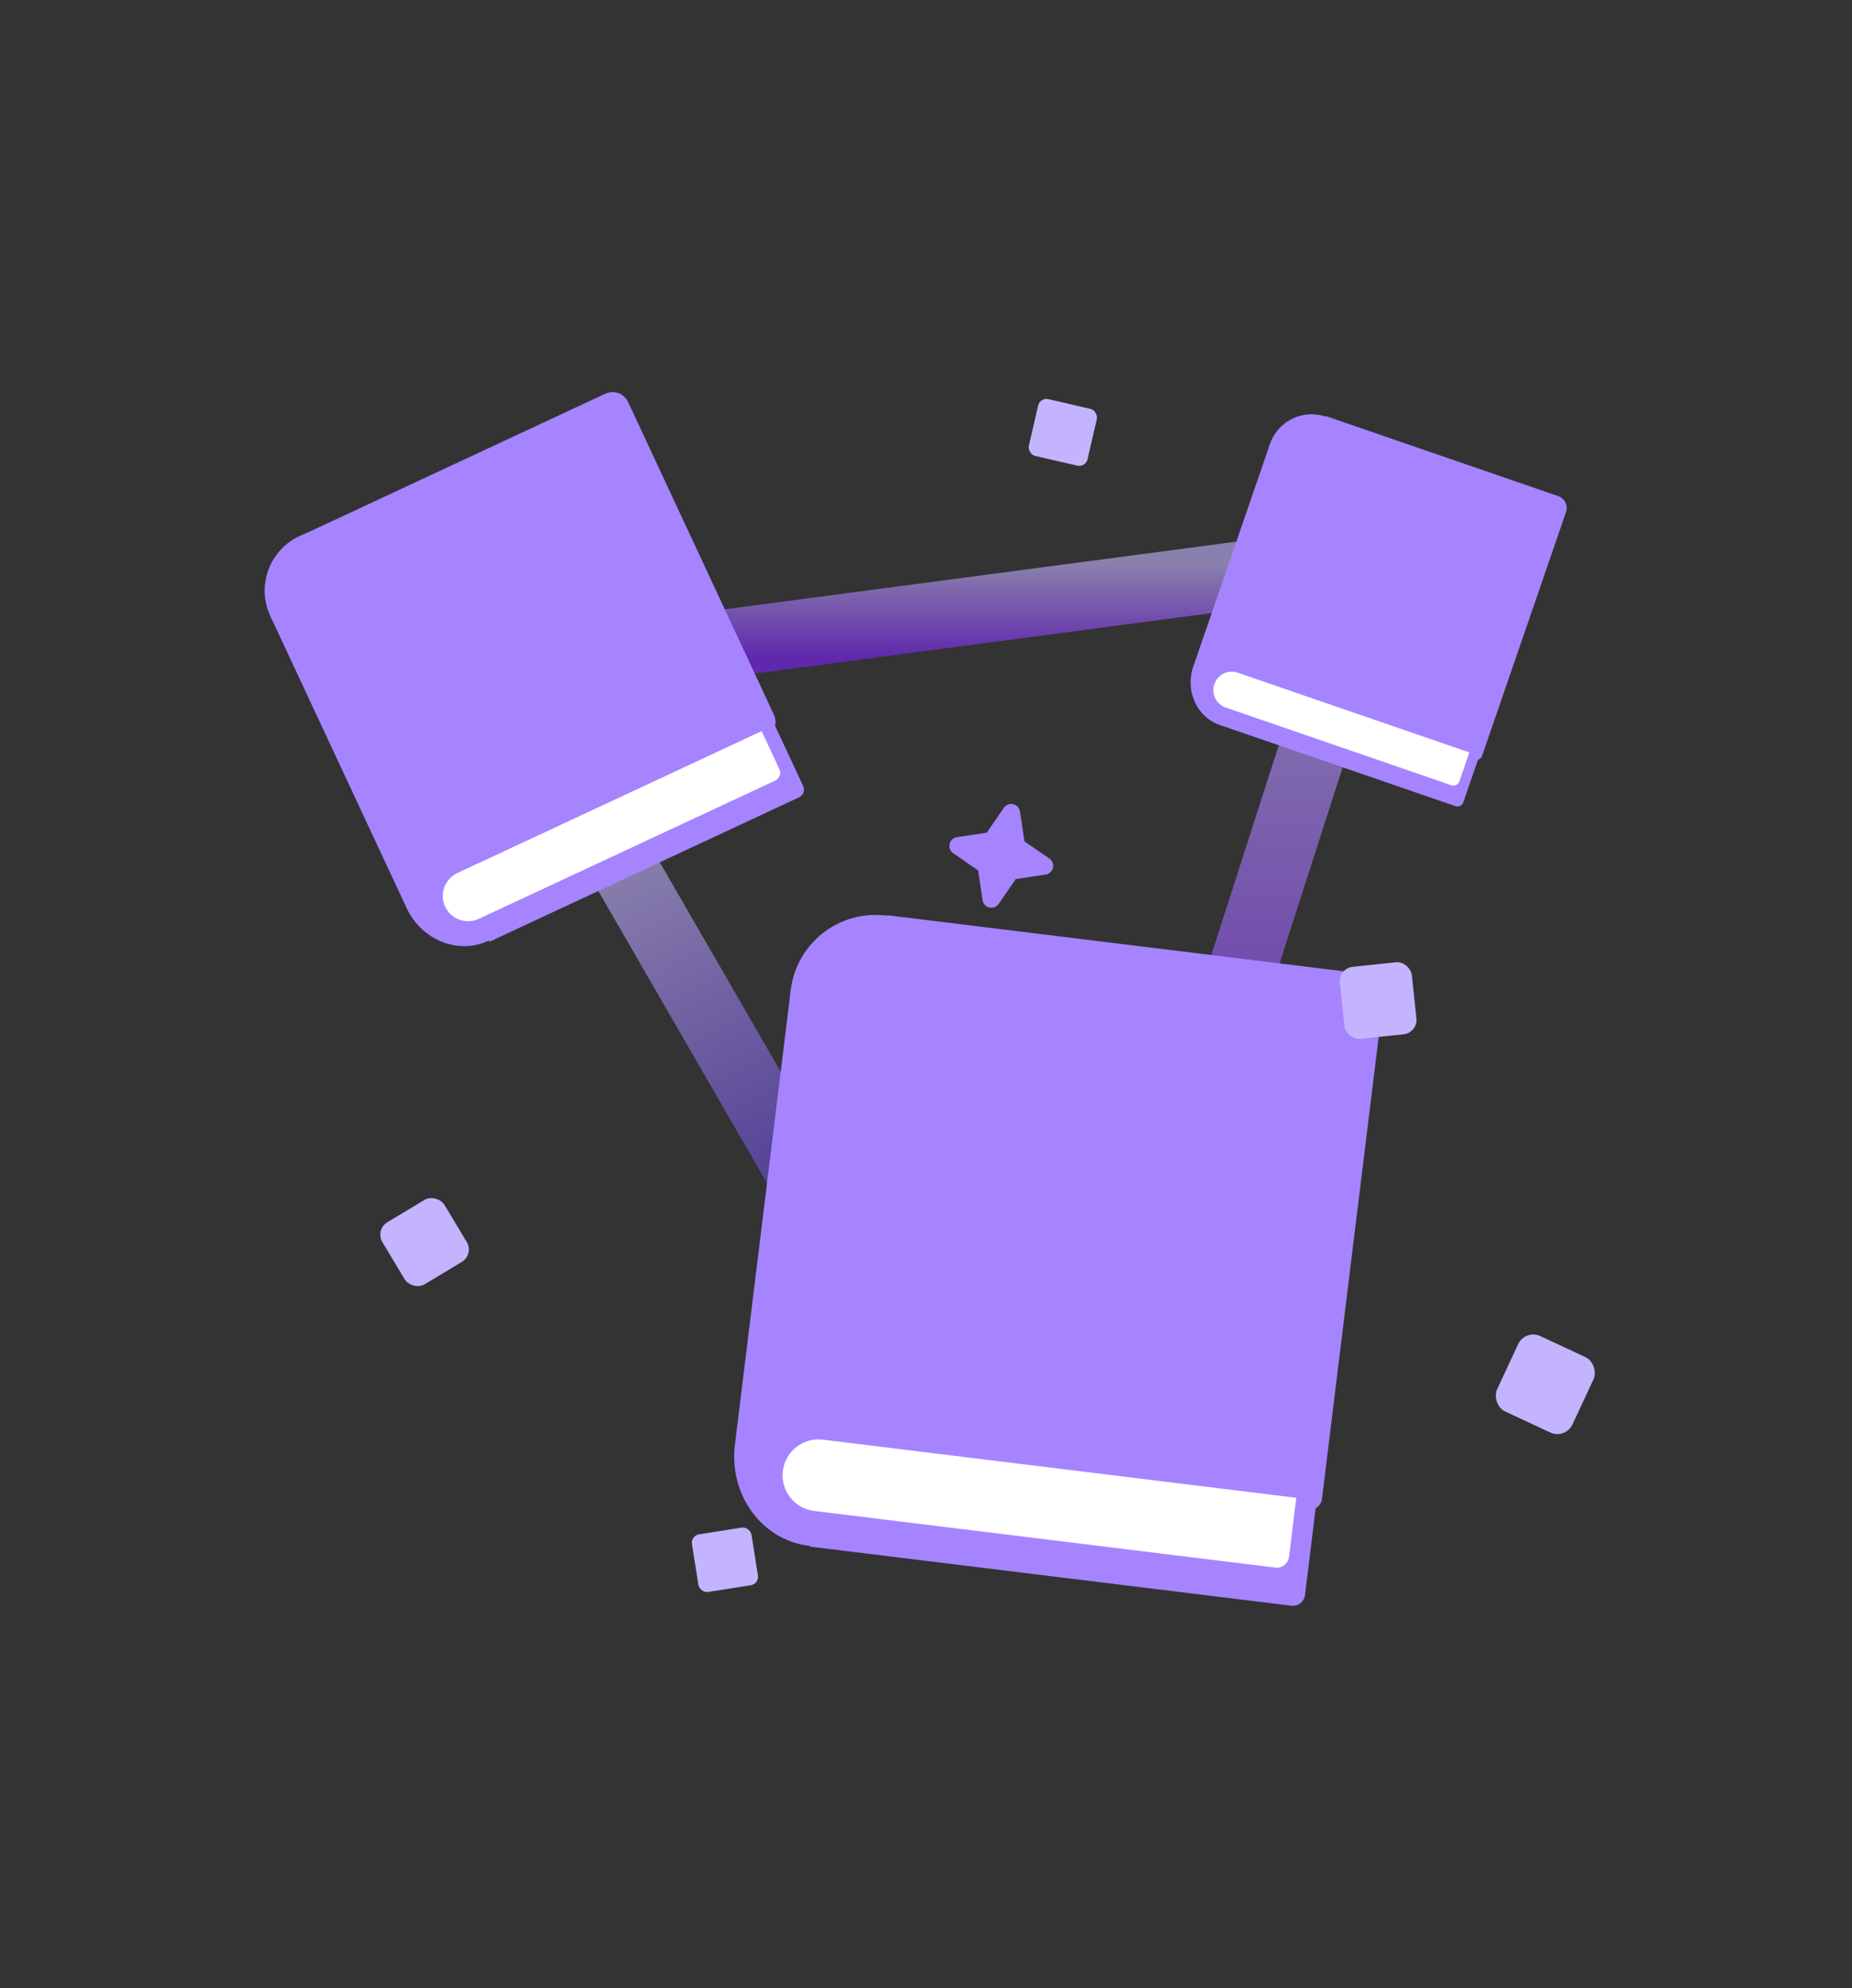 <svg fill="none" height="293" viewBox="0 0 273 293" width="273" xmlns="http://www.w3.org/2000/svg" xmlns:xlink="http://www.w3.org/1999/xlink"><rect x="0" y="0" width="273" height="293" fill="#333333" stroke="none"/><linearGradient id="a"><stop offset="0" stop-color="#c4b4ff"/><stop offset="1" stop-color="#7f22fe"/></linearGradient><linearGradient id="b" gradientUnits="userSpaceOnUse" x1="143.161" x2="143.161" xlink:href="#a" y1="83.103" y2="96.938"/><linearGradient id="c" gradientUnits="userSpaceOnUse" x1="185.91" x2="185.91" xlink:href="#a" y1="86.422" y2="181.88"/><linearGradient id="d" gradientUnits="userSpaceOnUse" x1="89.622" x2="117.014" y1="127.096" y2="178.145"><stop offset="0" stop-color="#c4b4ff"/><stop offset="1" stop-color="#6442d6"/></linearGradient><path d="m195.456 83.103-104.589 13.835" opacity=".6" stroke="url(#b)" stroke-width="9.961"/><path d="m201.266 86.422-30.712 95.458" opacity=".6" stroke="url(#c)" stroke-width="9.961"/><path d="m120.75 177.73-36.662-63.501" opacity=".6" stroke="url(#d)" stroke-width="9.961"/><g fill="#a684ff"><path d="m44.259 78.993 44.967-20.968c1.267-.591 2.774-.043 3.365 1.225l21.49 46.086c.582 1.247.042 2.728-1.204 3.309l-45.005 20.986z"/><path d="m48.082 87.191 45.632-21.279c.634-.295 1.387-.021 1.682.612l22.993 49.307c.295.634.021 1.387-.613 1.683l-45.632 21.278z"/><circle cx="47.859" cy="87.092" r="8.862" transform="matrix(.906 -.423 .423 .906 -32.323 28.386)"/><ellipse cx="67.922" cy="130.118" rx="8.862" ry="9.495" transform="matrix(.906 -.423 .423 .906 -48.626 40.896)"/><path d="m39.828 90.838h13.925v46.84h-13.925z" transform="matrix(.906 -.423 .423 .906 -34.658 25.343)"/></g><path d="m65.62 133.616c-.869-1.864-.063-4.081 1.802-4.95l44.85-20.914 2.613 5.604c.296.634.022 1.387-.612 1.683l-43.703 20.379c-1.865.869-4.081.062-4.95-1.802z" fill="#fff"/><path d="m130.785 134.883 69.966 8.591c1.972.242 3.374 2.036 3.132 4.008l-9.016 73.434c-.121.986-1.019 1.687-2.005 1.566l-71.751-8.81z" fill="#a684ff"/><path d="m129.219 147.639 71.001 8.717c.986.122 1.687 1.019 1.566 2.005l-9.42 76.719c-.121.986-1.019 1.687-2.005 1.566l-71.001-8.717z" fill="#a684ff"/><circle cx="129.025" cy="147.351" fill="#a684ff" r="12.59" transform="matrix(.993 .122 -.122 .993 18.919 -14.626)"/><ellipse cx="120.805" cy="214.296" fill="#a684ff" rx="12.59" ry="13.489" transform="matrix(.993 .122 -.122 .993 27.017 -13.125)"/><path d="m116.529 145.817h19.785v66.548h-19.785z" fill="#a684ff" transform="matrix(.993 .122 -.122 .993 18.639 -13.114)"/><path d="m115.398 216.778c.356-2.901 2.997-4.964 5.898-4.608l69.784 8.569-1.07 8.72c-.122.986-1.019 1.687-2.005 1.566l-67.999-8.349c-2.901-.357-4.964-2.997-4.608-5.898z" fill="#fff"/><path d="m195.476 61.333 34.223 11.784c.964.332 1.477 1.383 1.145 2.348l-12.368 35.918c-.166.483-.692.739-1.174.573l-35.096-12.085z" fill="#a684ff"/><path d="m193.328 67.572 34.729 11.958c.482.166.738.692.572 1.174l-12.921 37.526c-.166.483-.692.739-1.174.573l-34.729-11.958z" fill="#a684ff"/><circle cx="193.261" cy="67.407" fill="#a684ff" r="6.465" transform="matrix(.946 .326 -.326 .946 32.475 -59.247)"/><ellipse cx="181.986" cy="100.153" fill="#a684ff" rx="6.465" ry="6.926" transform="matrix(.946 .326 -.326 .946 42.521 -53.792)"/><path d="m187.149 65.304h10.159v34.17h-10.159z" fill="#a684ff" transform="matrix(.946 .326 -.326 .946 31.457 -57.372)"/><path d="m179.005 100.822c.489-1.419 2.035-2.173 3.454-1.684l34.134 11.753-1.469 4.265c-.166.482-.691.739-1.174.573l-33.26-11.453c-1.419-.489-2.174-2.035-1.685-3.454z" fill="#fff"/><path d="m148.535 119.421c.329-.479 1.075-.306 1.161.268l.662 4.418c.013.087.044.171.091.246.046.074.107.138.18.188l3.682 2.533c.478.329.306 1.075-.269 1.161l-4.418.662c-.087.013-.17.043-.245.09s-.139.108-.189.18l-2.532 3.682c-.329.479-1.075.307-1.161-.268l-.662-4.418c-.013-.087-.044-.171-.09-.245-.047-.075-.108-.139-.181-.189l-3.681-2.533c-.479-.329-.307-1.075.268-1.161l4.418-.662c.087-.013.17-.043.245-.09.075-.046.139-.108.189-.18z" fill="#a684ff" stroke="#a684ff" stroke-linecap="round" stroke-linejoin="round" stroke-width="1.33"/><rect fill="#c4b4ff" height="12.258" rx="2.452" transform="matrix(.906 .423 -.423 .906 103.845 -76.729)" width="12.258" x="224.974" y="195.842"/><rect fill="#c4b4ff" height="10.669" rx="2.134" transform="matrix(.995 -.105 .105 .995 -13.84 21.386)" width="10.669" x="197.116" y="142.737"/><rect fill="#c4b4ff" height="10.669" rx="2.134" transform="matrix(.857 -.515 .515 .857 -85.459 54.362)" width="10.669" x="55.283" y="181.258"/><rect fill="#c4b4ff" height="8.594" rx="1.253" transform="matrix(.988 -.156 .156 .988 -34.132 18.721)" width="8.881" x="101.871" y="226.206"/><rect fill="#c4b4ff" height="8.594" rx="1.253" transform="matrix(.974 .225 -.225 .974 17.103 -33.001)" width="8.881" x="153.373" y="58.557"/></svg>